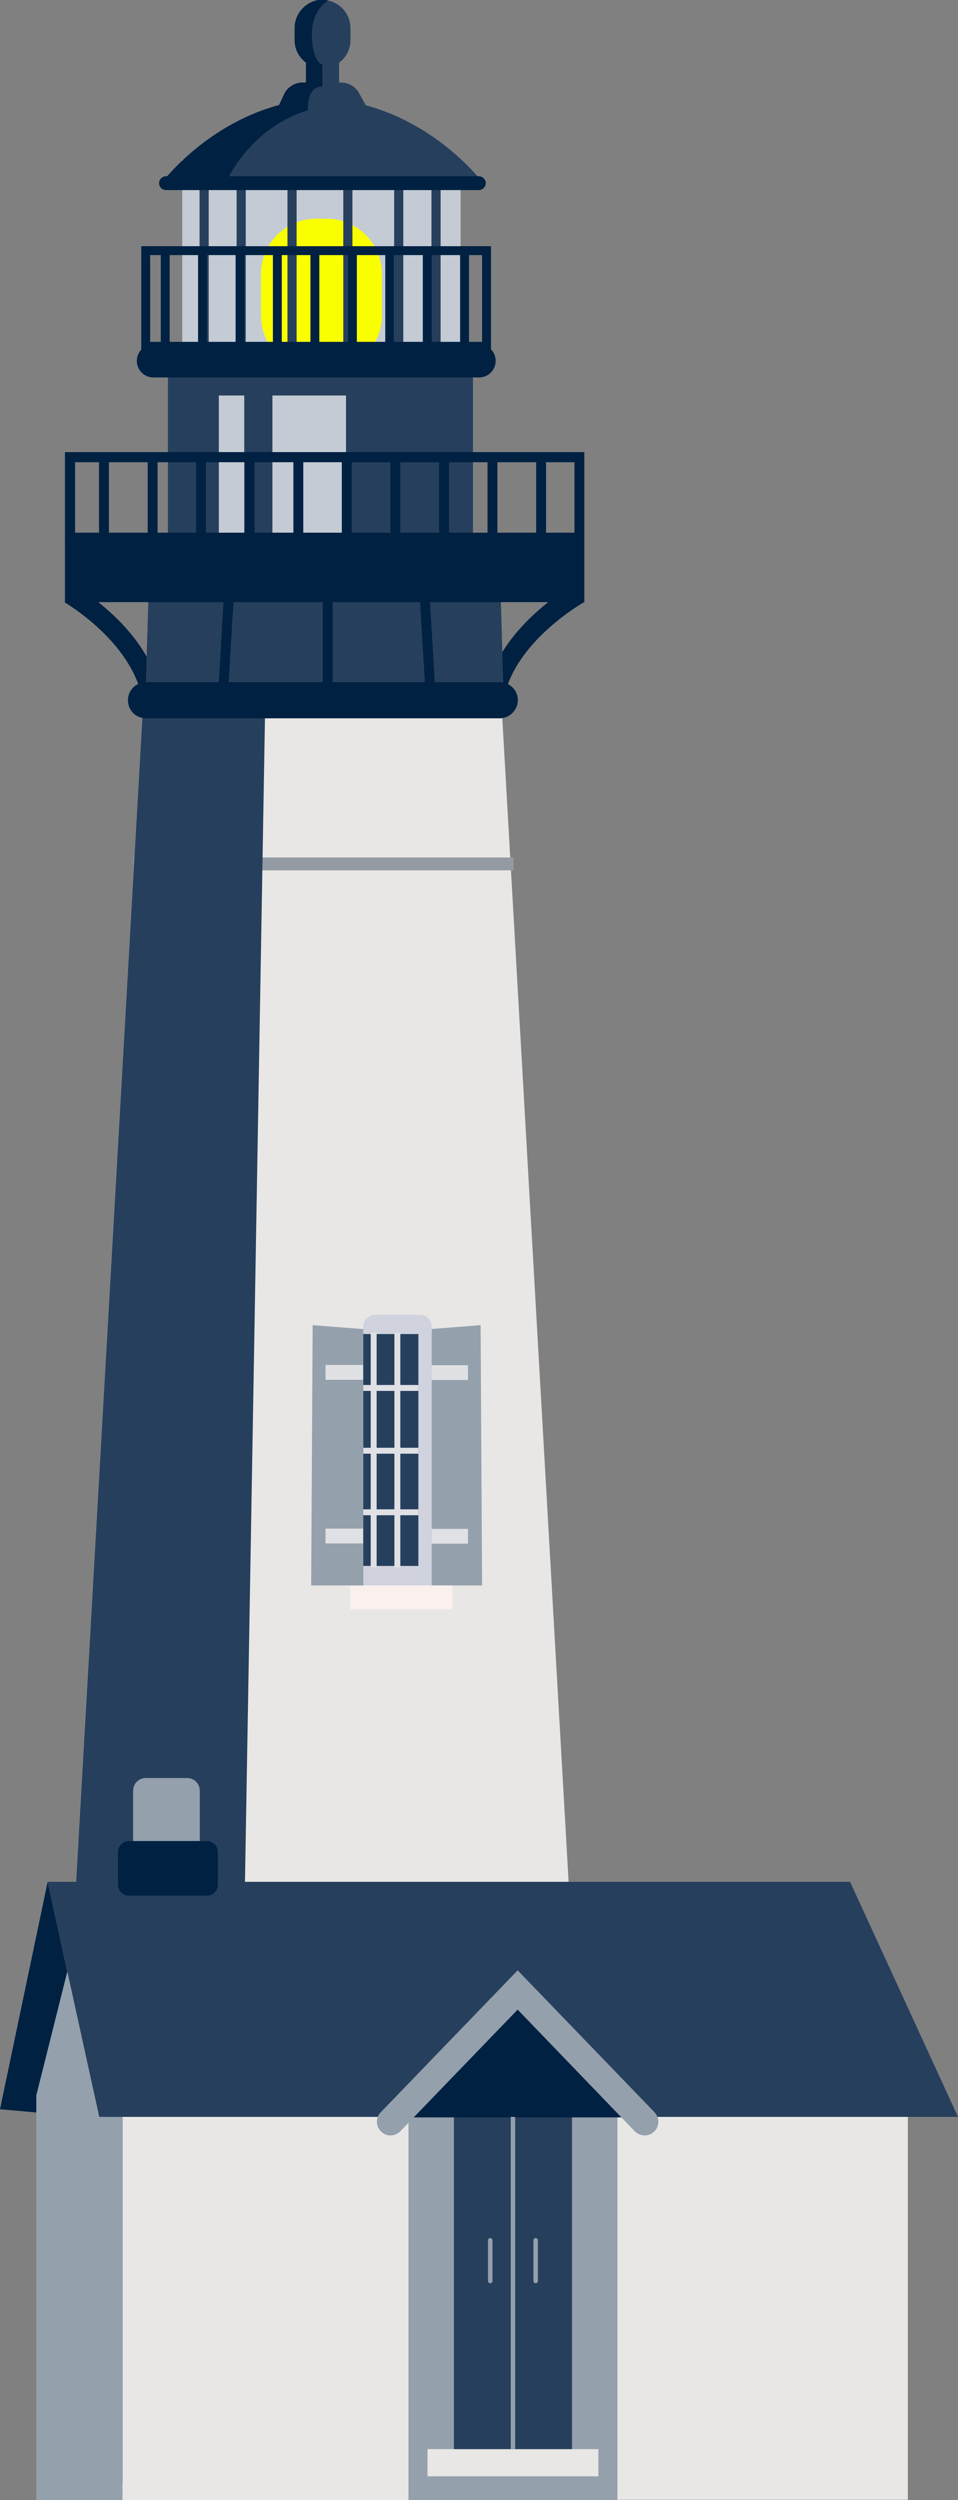 <?xml version="1.0" encoding="UTF-8"?> <svg xmlns="http://www.w3.org/2000/svg" width="288" height="751" viewBox="0 0 288 751" fill="none"><rect x="0" y="0" width="288" height="751" fill="#808080" stroke="none"/> <g clip-path="url(#clip0_344_38)"> <path d="M150.72 210.806H100.232H93.624H43.063L12.251 751H89.244H104.613H181.532L150.72 210.806Z" fill="#E8E7E5"></path> <path d="M154.357 257.585H40.093V261.447H154.357V257.585Z" fill="#939AA3"></path> <path d="M70.534 746.248L79.74 210.806H43.063L12.548 746.248H70.534Z" fill="#263F5C"></path> <path d="M14.329 565.292L0 633.605L29.847 636.278L14.329 565.292Z" fill="#002142"></path> <path d="M272.928 629.447H36.826V750.926H272.928V629.447Z" fill="#E8E7E5"></path> <path d="M36.826 629.224H10.914V751H36.826V629.224Z" fill="#94A0AC"></path> <path d="M42.691 209.543C39.276 192.539 19.675 181.104 19.452 180.956L22.793 176.204C23.684 176.723 44.399 188.752 48.334 208.355L42.691 209.543Z" fill="#002142"></path> <path d="M151.536 209.543L145.894 208.43C149.829 188.827 170.617 176.798 171.434 176.278L175.592 180.882C175.443 180.956 154.952 192.539 151.536 209.543Z" fill="#002142"></path> <path d="M43.656 211.771L44.621 180.362H150.57L151.461 211.771H43.656Z" fill="#263F5C"></path> <path d="M43.656 211.771L66.895 211.548L68.751 180.139L44.621 180.362L43.656 211.771Z" fill="#263F5C"></path> <path d="M138.469 47.968H54.794V107.148H138.469V47.968Z" fill="#C4CBD5"></path> <path d="M98.301 111.38H94.96C85.902 111.38 78.478 103.955 78.478 94.896V82.199C78.478 73.14 85.902 65.714 94.96 65.714H98.301C107.359 65.714 114.784 73.14 114.784 82.199V94.896C114.784 103.955 107.359 111.38 98.301 111.38Z" fill="#FAFF00"></path> <path d="M62.738 48.413H59.991V106.777H62.738V48.413Z" fill="#263F5C"></path> <path d="M73.875 48.413H71.128V106.777H73.875V48.413Z" fill="#263F5C"></path> <path d="M89.169 48.413H86.422V106.777H89.169V48.413Z" fill="#263F5C"></path> <path d="M132.455 48.413H129.708V106.777H132.455V48.413Z" fill="#263F5C"></path> <path d="M121.243 48.413H118.496V106.777H121.243V48.413Z" fill="#263F5C"></path> <path d="M105.949 48.413H103.202V106.777H105.949V48.413Z" fill="#263F5C"></path> <path d="M142.181 112.717H50.487V164.175H142.181V112.717Z" fill="#263F5C"></path> <path d="M104.019 118.806H65.782V162.986H104.019V118.806Z" fill="#C4CBD5"></path> <path d="M81.894 114.87H73.43V162.912H81.894V114.87Z" fill="#263F5C"></path> <path d="M67.249 180.011L65.392 211.441L68.356 211.616L70.214 180.186L67.249 180.011Z" fill="#002142"></path> <path d="M100.009 180.139H97.039V211.548H100.009V180.139Z" fill="#002142"></path> <path d="M129.228 180.09L126.264 180.266L128.125 211.696L131.089 211.52L129.228 180.09Z" fill="#002142"></path> <path d="M175.666 162.318H19.526V180.882H175.666V162.318Z" fill="#002142"></path> <path d="M175.666 162.986H19.526V135.81H175.666V162.986ZM22.57 160.016H172.696V138.854H22.57V160.016Z" fill="#002142"></path> <path d="M144.037 113.385H46.106C43.359 113.385 41.132 111.158 41.132 108.41C41.132 105.663 43.359 103.435 46.106 103.435H144.037C146.784 103.435 149.011 105.663 149.011 108.41C149.011 111.158 146.784 113.385 144.037 113.385Z" fill="#002142"></path> <path d="M150.199 215.781H43.879C40.909 215.781 38.459 213.405 38.459 210.36C38.459 207.39 40.835 204.94 43.879 204.94H150.273C153.243 204.94 155.693 207.316 155.693 210.36C155.619 213.33 153.169 215.781 150.199 215.781Z" fill="#002142"></path> <path d="M32.742 137.295H29.773V162.021H32.742V137.295Z" fill="#002142"></path> <path d="M47.368 137.295H44.398V162.021H47.368V137.295Z" fill="#002142"></path> <path d="M61.921 137.295H58.951V162.021H61.921V137.295Z" fill="#002142"></path> <path d="M76.547 137.295H73.577V162.021H76.547V137.295Z" fill="#002142"></path> <path d="M91.174 137.295H88.204V162.021H91.174V137.295Z" fill="#002142"></path> <path d="M105.726 137.295H102.756V162.021H105.726V137.295Z" fill="#002142"></path> <path d="M120.353 137.295H117.383V162.021H120.353V137.295Z" fill="#002142"></path> <path d="M134.979 137.295H132.009V162.021H134.979V137.295Z" fill="#002142"></path> <path d="M149.531 137.295H146.562V162.021H149.531V137.295Z" fill="#002142"></path> <path d="M164.157 137.295H161.188V162.021H164.157V137.295Z" fill="#002142"></path> <path d="M147.601 105.366H42.469V73.957H147.601V105.366ZM45.142 102.693H144.928V76.63H45.142V102.693Z" fill="#002142"></path> <path d="M51.007 75.293H48.334V104.772H51.007V75.293Z" fill="#002142"></path> <path d="M62.218 75.293H59.545V104.772H62.218V75.293Z" fill="#002142"></path> <path d="M73.503 75.293H70.83V104.772H73.503V75.293Z" fill="#002142"></path> <path d="M84.715 75.293H82.042V104.772H84.715V75.293Z" fill="#002142"></path> <path d="M96 75.293H93.327V104.772H96V75.293Z" fill="#002142"></path> <path d="M107.285 75.293H104.612V104.772H107.285V75.293Z" fill="#002142"></path> <path d="M118.496 75.293H115.823V104.772H118.496V75.293Z" fill="#002142"></path> <path d="M129.782 75.293H127.109V104.772H129.782V75.293Z" fill="#002142"></path> <path d="M140.993 75.293H138.32V104.772H140.993V75.293Z" fill="#002142"></path> <path d="M109.958 31.632L107.954 27.994C106.914 26.063 104.835 24.801 102.608 24.801H101.94V18.935H101.791C103.944 17.45 105.355 14.925 105.355 12.103V8.391C105.355 3.787 101.568 0 96.965 0C92.362 0 88.575 3.787 88.575 8.391V12.103C88.575 14.925 89.986 17.375 92.139 18.935H91.991V24.801H90.951C88.575 24.801 86.348 26.212 85.383 28.365L83.898 31.558C60.956 37.721 47.963 55.764 47.963 55.764H95.035H98.747H145.819C145.893 55.764 132.9 37.795 109.958 31.632Z" fill="#263F5C"></path> <path d="M88.575 8.391V12.103C88.575 14.925 89.986 17.375 92.139 18.935H91.991V24.801H90.951C88.575 24.801 86.348 26.212 85.383 28.365L83.898 31.558C60.956 37.721 47.963 55.764 47.963 55.764H67.415C69.272 51.68 76.399 38.092 92.585 33.117C92.585 33.117 91.991 25.989 96.891 25.989V19.454C96.891 19.454 93.773 18.489 93.773 10.47C93.773 2.376 98.747 0.223 98.747 0.223L98.079 8.47876e-06C97.708 -0.074 97.262 -0.148 96.891 -0.148C92.362 8.47876e-06 88.575 3.787 88.575 8.391Z" fill="#002142"></path> <path d="M129.336 476.262H144.928L144.482 398.073L129.336 399.261V476.262Z" fill="#94A0AC"></path> <path d="M140.696 410.102H129.56V414.557H140.696V410.102Z" fill="#E0E1E5"></path> <path d="M140.696 459.258H129.56V463.713H140.696V459.258Z" fill="#E0E1E5"></path> <path d="M129.782 476.262H109.216V398.519C109.216 396.514 110.849 394.954 112.78 394.954H126.218C128.223 394.954 129.782 396.588 129.782 398.519V476.262Z" fill="#D0D2DE"></path> <path d="M136.018 476.262H105.206V483.39H136.018V476.262Z" fill="#FAF0EE"></path> <path d="M125.773 400.746H109.216V470.396H125.773V400.746Z" fill="#263F5C"></path> <path d="M120.352 400.301H118.57V470.841H120.352V400.301Z" fill="#E0E1E5"></path> <path d="M113.225 400.301H111.443V470.841H113.225V400.301Z" fill="#E0E1E5"></path> <path d="M125.773 416.042H108.325V417.825H125.773V416.042Z" fill="#E0E1E5"></path> <path d="M125.773 434.903H109.216V436.685H125.773V434.903Z" fill="#E0E1E5"></path> <path d="M125.773 453.392H108.919V455.174H125.773V453.392Z" fill="#E0E1E5"></path> <path d="M143.963 57.101H49.893C48.78 57.101 47.815 56.136 47.815 55.022C47.815 53.908 48.78 52.943 49.893 52.943H143.963C145.077 52.943 146.042 53.908 146.042 55.022C146.042 56.136 145.077 57.101 143.963 57.101Z" fill="#002142"></path> <path d="M10.914 629.447L21.16 588.533L29.847 636.278L10.914 629.447Z" fill="#94A0AC"></path> <path d="M14.329 565.292H255.554L288 635.907H29.846L14.329 565.292Z" fill="#263F5C"></path> <path d="M60.065 565.292H40.019V537.892C40.019 535.813 41.726 534.105 43.805 534.105H56.278C58.357 534.105 60.065 535.813 60.065 537.892V565.292Z" fill="#94A0AC"></path> <path d="M62.218 569.45H38.756C36.974 569.45 35.489 567.965 35.489 566.183V556.307C35.489 554.525 36.974 553.04 38.756 553.04H62.218C64 553.04 65.485 554.525 65.485 556.307V566.183C65.485 567.965 64.074 569.45 62.218 569.45Z" fill="#002142"></path> <path d="M185.615 633.308H122.803V751H185.615V633.308Z" fill="#94A0AC"></path> <path d="M179.898 735.704H128.52V743.872H179.898V735.704Z" fill="#E8E7E5"></path> <path d="M171.953 633.308H136.464V735.704H171.953V633.308Z" fill="#263F5C"></path> <path d="M117.383 636.056L155.619 596.478L193.782 636.056H117.383Z" fill="#002142"></path> <path d="M193.782 641.476C192.743 641.476 191.629 641.031 190.812 640.214L155.62 603.681L120.353 640.214C118.794 641.847 116.195 641.922 114.562 640.288C112.928 638.729 112.854 636.13 114.487 634.496L155.62 591.875L196.752 634.496C198.311 636.13 198.311 638.729 196.678 640.288C195.861 641.105 194.822 641.476 193.782 641.476Z" fill="#94A0AC"></path> <path d="M154.877 635.907H153.541V735.704H154.877V635.907Z" fill="#94A0AC"></path> <path d="M161.039 685.88C160.668 685.88 160.371 685.583 160.371 685.211V672.96C160.371 672.588 160.668 672.291 161.039 672.291C161.411 672.291 161.708 672.588 161.708 672.96V685.211C161.708 685.583 161.411 685.88 161.039 685.88Z" fill="#94A0AC"></path> <path d="M147.378 685.88C147.007 685.88 146.71 685.583 146.71 685.211V672.96C146.71 672.588 147.007 672.291 147.378 672.291C147.749 672.291 148.046 672.588 148.046 672.96V685.211C148.121 685.583 147.749 685.88 147.378 685.88Z" fill="#94A0AC"></path> <path d="M109.216 476.262H93.55L93.995 398.073L109.216 399.261V476.262Z" fill="#94A0AC"></path> <path d="M109.142 410.028H97.856V414.483H109.142V410.028Z" fill="#E0E1E5"></path> <path d="M109.142 459.184H97.856V463.639H109.142V459.184Z" fill="#E0E1E5"></path> </g> <defs> <clipPath id="clip0_344_38"> <rect width="288" height="751" fill="white"></rect> </clipPath> </defs> </svg> 